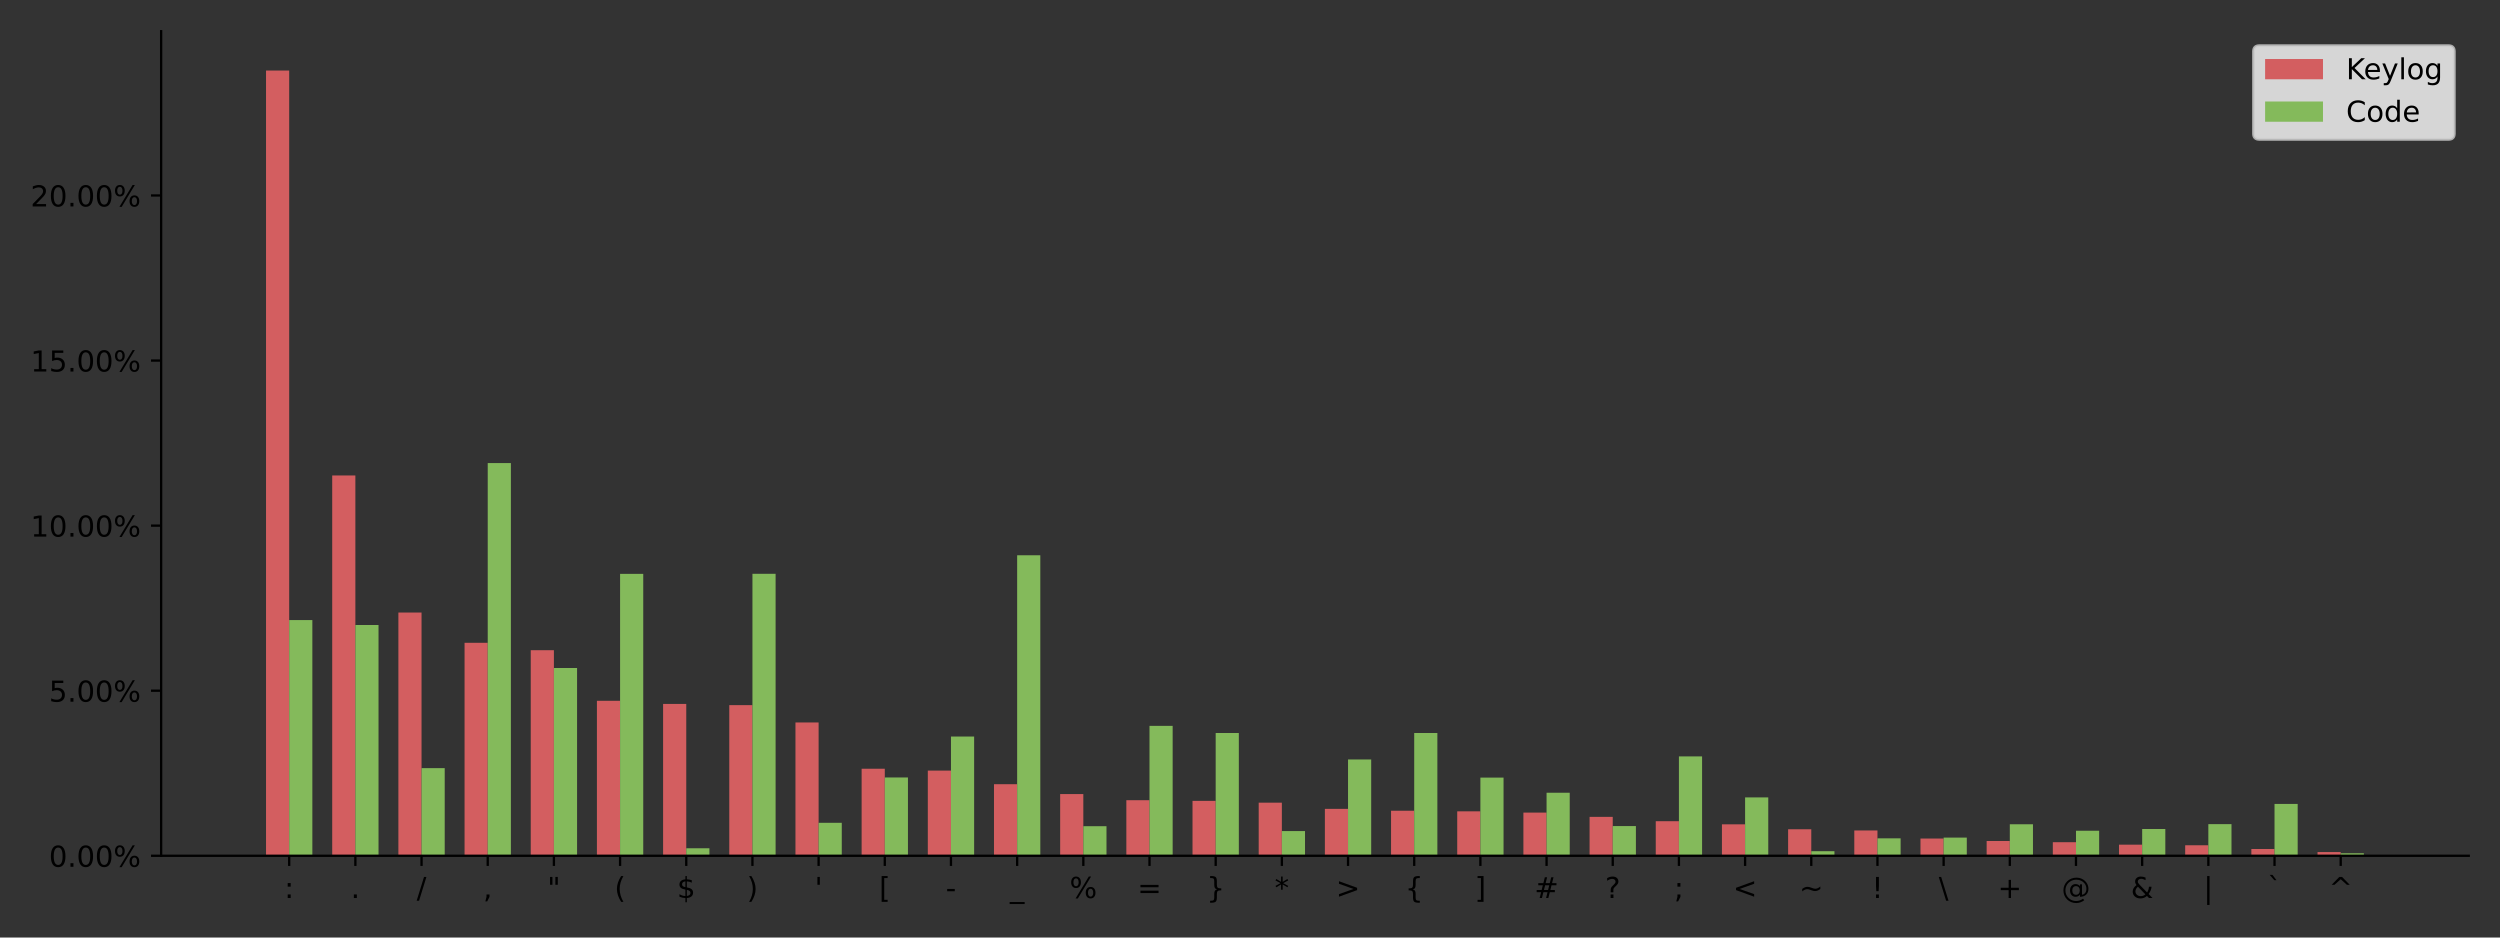 <?xml version="1.0" encoding="utf-8" standalone="no"?>
<!DOCTYPE svg PUBLIC "-//W3C//DTD SVG 1.1//EN"
  "http://www.w3.org/Graphics/SVG/1.1/DTD/svg11.dtd">
<!-- Created with matplotlib (https://matplotlib.org/) -->
<svg height="324pt" version="1.1" viewBox="0 0 864 324" width="864pt" xmlns="http://www.w3.org/2000/svg" xmlns:xlink="http://www.w3.org/1999/xlink">
 <rect x="0" y="0" width="864" height="324" fill="#333333" stroke="none"/>
 <defs>
  <style type="text/css">*{stroke-linecap:butt;stroke-linejoin:round;}</style>
 </defs>
 <g id="figure_1">
  <g id="patch_1">
   <path d="M 0 324 
L 864 324 
L 864 0 
L 0 0 
z
" style="fill:none;"/>
  </g>
  <g id="axes_1">
   <g id="patch_2">
    <path d="M 55.69 295.76 
L 853.2 295.76 
L 853.2 10.8 
L 55.69 10.8 
z
" style="fill:none;"/>
   </g>
   <g id="patch_3">
    <path clip-path="url(#p206a577558)" d="M 91.94 295.76 
L 99.945 295.76 
L 99.945 24.37 
L 91.94 24.37 
z
" style="fill:#d35e60;"/>
   </g>
   <g id="patch_4">
    <path clip-path="url(#p206a577558)" d="M 114.811 295.76 
L 122.816 295.76 
L 122.816 164.332 
L 114.811 164.332 
z
" style="fill:#d35e60;"/>
   </g>
   <g id="patch_5">
    <path clip-path="url(#p206a577558)" d="M 137.682 295.76 
L 145.687 295.76 
L 145.687 211.697 
L 137.682 211.697 
z
" style="fill:#d35e60;"/>
   </g>
   <g id="patch_6">
    <path clip-path="url(#p206a577558)" d="M 160.553 295.76 
L 168.558 295.76 
L 168.558 222.152 
L 160.553 222.152 
z
" style="fill:#d35e60;"/>
   </g>
   <g id="patch_7">
    <path clip-path="url(#p206a577558)" d="M 183.424 295.76 
L 191.429 295.76 
L 191.429 224.712 
L 183.424 224.712 
z
" style="fill:#d35e60;"/>
   </g>
   <g id="patch_8">
    <path clip-path="url(#p206a577558)" d="M 206.295 295.76 
L 214.3 295.76 
L 214.3 242.207 
L 206.295 242.207 
z
" style="fill:#d35e60;"/>
   </g>
   <g id="patch_9">
    <path clip-path="url(#p206a577558)" d="M 229.166 295.76 
L 237.171 295.76 
L 237.171 243.274 
L 229.166 243.274 
z
" style="fill:#d35e60;"/>
   </g>
   <g id="patch_10">
    <path clip-path="url(#p206a577558)" d="M 252.037 295.76 
L 260.042 295.76 
L 260.042 243.701 
L 252.037 243.701 
z
" style="fill:#d35e60;"/>
   </g>
   <g id="patch_11">
    <path clip-path="url(#p206a577558)" d="M 274.908 295.76 
L 282.913 295.76 
L 282.913 249.675 
L 274.908 249.675 
z
" style="fill:#d35e60;"/>
   </g>
   <g id="patch_12">
    <path clip-path="url(#p206a577558)" d="M 297.779 295.76 
L 305.784 295.76 
L 305.784 265.677 
L 297.779 265.677 
z
" style="fill:#d35e60;"/>
   </g>
   <g id="patch_13">
    <path clip-path="url(#p206a577558)" d="M 320.65 295.76 
L 328.655 295.76 
L 328.655 266.317 
L 320.65 266.317 
z
" style="fill:#d35e60;"/>
   </g>
   <g id="patch_14">
    <path clip-path="url(#p206a577558)" d="M 343.521 295.76 
L 351.526 295.76 
L 351.526 271.011 
L 343.521 271.011 
z
" style="fill:#d35e60;"/>
   </g>
   <g id="patch_15">
    <path clip-path="url(#p206a577558)" d="M 366.392 295.76 
L 374.397 295.76 
L 374.397 274.424 
L 366.392 274.424 
z
" style="fill:#d35e60;"/>
   </g>
   <g id="patch_16">
    <path clip-path="url(#p206a577558)" d="M 389.263 295.76 
L 397.268 295.76 
L 397.268 276.558 
L 389.263 276.558 
z
" style="fill:#d35e60;"/>
   </g>
   <g id="patch_17">
    <path clip-path="url(#p206a577558)" d="M 412.134 295.76 
L 420.139 295.76 
L 420.139 276.771 
L 412.134 276.771 
z
" style="fill:#d35e60;"/>
   </g>
   <g id="patch_18">
    <path clip-path="url(#p206a577558)" d="M 435.005 295.76 
L 443.01 295.76 
L 443.01 277.411 
L 435.005 277.411 
z
" style="fill:#d35e60;"/>
   </g>
   <g id="patch_19">
    <path clip-path="url(#p206a577558)" d="M 457.876 295.76 
L 465.88 295.76 
L 465.88 279.545 
L 457.876 279.545 
z
" style="fill:#d35e60;"/>
   </g>
   <g id="patch_20">
    <path clip-path="url(#p206a577558)" d="M 480.747 295.76 
L 488.751 295.76 
L 488.751 280.185 
L 480.747 280.185 
z
" style="fill:#d35e60;"/>
   </g>
   <g id="patch_21">
    <path clip-path="url(#p206a577558)" d="M 503.618 295.76 
L 511.622 295.76 
L 511.622 280.398 
L 503.618 280.398 
z
" style="fill:#d35e60;"/>
   </g>
   <g id="patch_22">
    <path clip-path="url(#p206a577558)" d="M 526.488 295.76 
L 534.493 295.76 
L 534.493 280.825 
L 526.488 280.825 
z
" style="fill:#d35e60;"/>
   </g>
   <g id="patch_23">
    <path clip-path="url(#p206a577558)" d="M 549.359 295.76 
L 557.364 295.76 
L 557.364 282.318 
L 549.359 282.318 
z
" style="fill:#d35e60;"/>
   </g>
   <g id="patch_24">
    <path clip-path="url(#p206a577558)" d="M 572.23 295.76 
L 580.235 295.76 
L 580.235 283.812 
L 572.23 283.812 
z
" style="fill:#d35e60;"/>
   </g>
   <g id="patch_25">
    <path clip-path="url(#p206a577558)" d="M 595.101 295.76 
L 603.106 295.76 
L 603.106 284.879 
L 595.101 284.879 
z
" style="fill:#d35e60;"/>
   </g>
   <g id="patch_26">
    <path clip-path="url(#p206a577558)" d="M 617.972 295.76 
L 625.977 295.76 
L 625.977 286.586 
L 617.972 286.586 
z
" style="fill:#d35e60;"/>
   </g>
   <g id="patch_27">
    <path clip-path="url(#p206a577558)" d="M 640.843 295.76 
L 648.848 295.76 
L 648.848 287.012 
L 640.843 287.012 
z
" style="fill:#d35e60;"/>
   </g>
   <g id="patch_28">
    <path clip-path="url(#p206a577558)" d="M 663.714 295.76 
L 671.719 295.76 
L 671.719 289.786 
L 663.714 289.786 
z
" style="fill:#d35e60;"/>
   </g>
   <g id="patch_29">
    <path clip-path="url(#p206a577558)" d="M 686.585 295.76 
L 694.59 295.76 
L 694.59 290.639 
L 686.585 290.639 
z
" style="fill:#d35e60;"/>
   </g>
   <g id="patch_30">
    <path clip-path="url(#p206a577558)" d="M 709.456 295.76 
L 717.461 295.76 
L 717.461 291.066 
L 709.456 291.066 
z
" style="fill:#d35e60;"/>
   </g>
   <g id="patch_31">
    <path clip-path="url(#p206a577558)" d="M 732.327 295.76 
L 740.332 295.76 
L 740.332 291.92 
L 732.327 291.92 
z
" style="fill:#d35e60;"/>
   </g>
   <g id="patch_32">
    <path clip-path="url(#p206a577558)" d="M 755.198 295.76 
L 763.203 295.76 
L 763.203 292.133 
L 755.198 292.133 
z
" style="fill:#d35e60;"/>
   </g>
   <g id="patch_33">
    <path clip-path="url(#p206a577558)" d="M 778.069 295.76 
L 786.074 295.76 
L 786.074 293.413 
L 778.069 293.413 
z
" style="fill:#d35e60;"/>
   </g>
   <g id="patch_34">
    <path clip-path="url(#p206a577558)" d="M 800.94 295.76 
L 808.945 295.76 
L 808.945 294.48 
L 800.94 294.48 
z
" style="fill:#d35e60;"/>
   </g>
   <g id="patch_35">
    <path clip-path="url(#p206a577558)" d="M 99.945 295.76 
L 107.95 295.76 
L 107.95 214.306 
L 99.945 214.306 
z
" style="fill:#84ba5b;"/>
   </g>
   <g id="patch_36">
    <path clip-path="url(#p206a577558)" d="M 122.816 295.76 
L 130.821 295.76 
L 130.821 216.003 
L 122.816 216.003 
z
" style="fill:#84ba5b;"/>
   </g>
   <g id="patch_37">
    <path clip-path="url(#p206a577558)" d="M 145.687 295.76 
L 153.692 295.76 
L 153.692 265.474 
L 145.687 265.474 
z
" style="fill:#84ba5b;"/>
   </g>
   <g id="patch_38">
    <path clip-path="url(#p206a577558)" d="M 168.558 295.76 
L 176.563 295.76 
L 176.563 160.025 
L 168.558 160.025 
z
" style="fill:#84ba5b;"/>
   </g>
   <g id="patch_39">
    <path clip-path="url(#p206a577558)" d="M 191.429 295.76 
L 199.434 295.76 
L 199.434 230.871 
L 191.429 230.871 
z
" style="fill:#84ba5b;"/>
   </g>
   <g id="patch_40">
    <path clip-path="url(#p206a577558)" d="M 214.3 295.76 
L 222.305 295.76 
L 222.305 198.321 
L 214.3 198.321 
z
" style="fill:#84ba5b;"/>
   </g>
   <g id="patch_41">
    <path clip-path="url(#p206a577558)" d="M 237.171 295.76 
L 245.176 295.76 
L 245.176 293.164 
L 237.171 293.164 
z
" style="fill:#84ba5b;"/>
   </g>
   <g id="patch_42">
    <path clip-path="url(#p206a577558)" d="M 260.042 295.76 
L 268.047 295.76 
L 268.047 198.311 
L 260.042 198.311 
z
" style="fill:#84ba5b;"/>
   </g>
   <g id="patch_43">
    <path clip-path="url(#p206a577558)" d="M 282.913 295.76 
L 290.918 295.76 
L 290.918 284.35 
L 282.913 284.35 
z
" style="fill:#84ba5b;"/>
   </g>
   <g id="patch_44">
    <path clip-path="url(#p206a577558)" d="M 305.784 295.76 
L 313.789 295.76 
L 313.789 268.702 
L 305.784 268.702 
z
" style="fill:#84ba5b;"/>
   </g>
   <g id="patch_45">
    <path clip-path="url(#p206a577558)" d="M 328.655 295.76 
L 336.66 295.76 
L 336.66 254.55 
L 328.655 254.55 
z
" style="fill:#84ba5b;"/>
   </g>
   <g id="patch_46">
    <path clip-path="url(#p206a577558)" d="M 351.526 295.76 
L 359.531 295.76 
L 359.531 191.9 
L 351.526 191.9 
z
" style="fill:#84ba5b;"/>
   </g>
   <g id="patch_47">
    <path clip-path="url(#p206a577558)" d="M 374.397 295.76 
L 382.402 295.76 
L 382.402 285.524 
L 374.397 285.524 
z
" style="fill:#84ba5b;"/>
   </g>
   <g id="patch_48">
    <path clip-path="url(#p206a577558)" d="M 397.268 295.76 
L 405.272 295.76 
L 405.272 250.855 
L 397.268 250.855 
z
" style="fill:#84ba5b;"/>
   </g>
   <g id="patch_49">
    <path clip-path="url(#p206a577558)" d="M 420.139 295.76 
L 428.143 295.76 
L 428.143 253.331 
L 420.139 253.331 
z
" style="fill:#84ba5b;"/>
   </g>
   <g id="patch_50">
    <path clip-path="url(#p206a577558)" d="M 443.01 295.76 
L 451.014 295.76 
L 451.014 287.223 
L 443.01 287.223 
z
" style="fill:#84ba5b;"/>
   </g>
   <g id="patch_51">
    <path clip-path="url(#p206a577558)" d="M 465.88 295.76 
L 473.885 295.76 
L 473.885 262.474 
L 465.88 262.474 
z
" style="fill:#84ba5b;"/>
   </g>
   <g id="patch_52">
    <path clip-path="url(#p206a577558)" d="M 488.751 295.76 
L 496.756 295.76 
L 496.756 253.326 
L 488.751 253.326 
z
" style="fill:#84ba5b;"/>
   </g>
   <g id="patch_53">
    <path clip-path="url(#p206a577558)" d="M 511.622 295.76 
L 519.627 295.76 
L 519.627 268.729 
L 511.622 268.729 
z
" style="fill:#84ba5b;"/>
   </g>
   <g id="patch_54">
    <path clip-path="url(#p206a577558)" d="M 534.493 295.76 
L 542.498 295.76 
L 542.498 273.977 
L 534.493 273.977 
z
" style="fill:#84ba5b;"/>
   </g>
   <g id="patch_55">
    <path clip-path="url(#p206a577558)" d="M 557.364 295.76 
L 565.369 295.76 
L 565.369 285.492 
L 557.364 285.492 
z
" style="fill:#84ba5b;"/>
   </g>
   <g id="patch_56">
    <path clip-path="url(#p206a577558)" d="M 580.235 295.76 
L 588.24 295.76 
L 588.24 261.408 
L 580.235 261.408 
z
" style="fill:#84ba5b;"/>
   </g>
   <g id="patch_57">
    <path clip-path="url(#p206a577558)" d="M 603.106 295.76 
L 611.111 295.76 
L 611.111 275.591 
L 603.106 275.591 
z
" style="fill:#84ba5b;"/>
   </g>
   <g id="patch_58">
    <path clip-path="url(#p206a577558)" d="M 625.977 295.76 
L 633.982 295.76 
L 633.982 294.165 
L 625.977 294.165 
z
" style="fill:#84ba5b;"/>
   </g>
   <g id="patch_59">
    <path clip-path="url(#p206a577558)" d="M 648.848 295.76 
L 656.853 295.76 
L 656.853 289.732 
L 648.848 289.732 
z
" style="fill:#84ba5b;"/>
   </g>
   <g id="patch_60">
    <path clip-path="url(#p206a577558)" d="M 671.719 295.76 
L 679.724 295.76 
L 679.724 289.471 
L 671.719 289.471 
z
" style="fill:#84ba5b;"/>
   </g>
   <g id="patch_61">
    <path clip-path="url(#p206a577558)" d="M 694.59 295.76 
L 702.595 295.76 
L 702.595 284.863 
L 694.59 284.863 
z
" style="fill:#84ba5b;"/>
   </g>
   <g id="patch_62">
    <path clip-path="url(#p206a577558)" d="M 717.461 295.76 
L 725.466 295.76 
L 725.466 287.112 
L 717.461 287.112 
z
" style="fill:#84ba5b;"/>
   </g>
   <g id="patch_63">
    <path clip-path="url(#p206a577558)" d="M 740.332 295.76 
L 748.337 295.76 
L 748.337 286.503 
L 740.332 286.503 
z
" style="fill:#84ba5b;"/>
   </g>
   <g id="patch_64">
    <path clip-path="url(#p206a577558)" d="M 763.203 295.76 
L 771.208 295.76 
L 771.208 284.812 
L 763.203 284.812 
z
" style="fill:#84ba5b;"/>
   </g>
   <g id="patch_65">
    <path clip-path="url(#p206a577558)" d="M 786.074 295.76 
L 794.079 295.76 
L 794.079 277.846 
L 786.074 277.846 
z
" style="fill:#84ba5b;"/>
   </g>
   <g id="patch_66">
    <path clip-path="url(#p206a577558)" d="M 808.945 295.76 
L 816.95 295.76 
L 816.95 294.878 
L 808.945 294.878 
z
" style="fill:#84ba5b;"/>
   </g>
   <g id="matplotlib.axis_1">
    <g id="xtick_1">
     <g id="line2d_1">
      <defs>
       <path d="M 0 0 
L 0 3.5 
" id="m80a60359f5" style="stroke:#000000;stroke-width:0.8;"/>
      </defs>
      <g>
       <use style="stroke:#000000;stroke-width:0.8;" x="99.945" xlink:href="#m80a60359f5" y="295.76"/>
      </g>
     </g>
     <g id="text_1">
      <!-- : -->
      <g transform="translate(98.261 310.358)scale(0.1 -0.1)">
       <defs>
        <path d="M 11.719 12.406 
L 22.016 12.406 
L 22.016 0 
L 11.719 0 
z
M 11.719 51.703 
L 22.016 51.703 
L 22.016 39.312 
L 11.719 39.312 
z
" id="DejaVuSans-58"/>
       </defs>
       <use xlink:href="#DejaVuSans-58"/>
      </g>
     </g>
    </g>
    <g id="xtick_2">
     <g id="line2d_2">
      <g>
       <use style="stroke:#000000;stroke-width:0.8;" x="122.816" xlink:href="#m80a60359f5" y="295.76"/>
      </g>
     </g>
     <g id="text_2">
      <!-- . -->
      <g transform="translate(121.227 310.358)scale(0.1 -0.1)">
       <defs>
        <path d="M 10.688 12.406 
L 21 12.406 
L 21 0 
L 10.688 0 
z
" id="DejaVuSans-46"/>
       </defs>
       <use xlink:href="#DejaVuSans-46"/>
      </g>
     </g>
    </g>
    <g id="xtick_3">
     <g id="line2d_3">
      <g>
       <use style="stroke:#000000;stroke-width:0.8;" x="145.687" xlink:href="#m80a60359f5" y="295.76"/>
      </g>
     </g>
     <g id="text_3">
      <!-- / -->
      <g transform="translate(144.003 310.358)scale(0.1 -0.1)">
       <defs>
        <path d="M 25.391 72.906 
L 33.688 72.906 
L 8.297 -9.281 
L 0 -9.281 
z
" id="DejaVuSans-47"/>
       </defs>
       <use xlink:href="#DejaVuSans-47"/>
      </g>
     </g>
    </g>
    <g id="xtick_4">
     <g id="line2d_4">
      <g>
       <use style="stroke:#000000;stroke-width:0.8;" x="168.558" xlink:href="#m80a60359f5" y="295.76"/>
      </g>
     </g>
     <g id="text_4">
      <!-- , -->
      <g transform="translate(166.969 310.358)scale(0.1 -0.1)">
       <defs>
        <path d="M 11.719 12.406 
L 22.016 12.406 
L 22.016 4 
L 14.016 -11.625 
L 7.719 -11.625 
L 11.719 4 
z
" id="DejaVuSans-44"/>
       </defs>
       <use xlink:href="#DejaVuSans-44"/>
      </g>
     </g>
    </g>
    <g id="xtick_5">
     <g id="line2d_5">
      <g>
       <use style="stroke:#000000;stroke-width:0.8;" x="191.429" xlink:href="#m80a60359f5" y="295.76"/>
      </g>
     </g>
     <g id="text_5">
      <!-- " -->
      <g transform="translate(189.129 310.358)scale(0.1 -0.1)">
       <defs>
        <path d="M 17.922 72.906 
L 17.922 45.797 
L 9.625 45.797 
L 9.625 72.906 
z
M 36.375 72.906 
L 36.375 45.797 
L 28.078 45.797 
L 28.078 72.906 
z
" id="DejaVuSans-34"/>
       </defs>
       <use xlink:href="#DejaVuSans-34"/>
      </g>
     </g>
    </g>
    <g id="xtick_6">
     <g id="line2d_6">
      <g>
       <use style="stroke:#000000;stroke-width:0.8;" x="214.3" xlink:href="#m80a60359f5" y="295.76"/>
      </g>
     </g>
     <g id="text_6">
      <!-- ( -->
      <g transform="translate(212.349 310.358)scale(0.1 -0.1)">
       <defs>
        <path d="M 31 75.875 
Q 24.469 64.656 21.281 53.656 
Q 18.109 42.672 18.109 31.391 
Q 18.109 20.125 21.312 9.062 
Q 24.516 -2 31 -13.188 
L 23.188 -13.188 
Q 15.875 -1.703 12.234 9.375 
Q 8.594 20.453 8.594 31.391 
Q 8.594 42.281 12.203 53.312 
Q 15.828 64.359 23.188 75.875 
z
" id="DejaVuSans-40"/>
       </defs>
       <use xlink:href="#DejaVuSans-40"/>
      </g>
     </g>
    </g>
    <g id="xtick_7">
     <g id="line2d_7">
      <g>
       <use style="stroke:#000000;stroke-width:0.8;" x="237.171" xlink:href="#m80a60359f5" y="295.76"/>
      </g>
     </g>
     <g id="text_7">
      <!-- $ -->
      <g transform="translate(233.99 310.358)scale(0.1 -0.1)">
       <defs>
        <path d="M 33.797 -14.703 
L 28.906 -14.703 
L 28.859 0 
Q 23.734 0.094 18.609 1.188 
Q 13.484 2.297 8.297 4.5 
L 8.297 13.281 
Q 13.281 10.156 18.375 8.562 
Q 23.484 6.984 28.906 6.938 
L 28.906 29.203 
Q 18.109 30.953 13.203 35.156 
Q 8.297 39.359 8.297 46.688 
Q 8.297 54.641 13.625 59.219 
Q 18.953 63.812 28.906 64.5 
L 28.906 75.984 
L 33.797 75.984 
L 33.797 64.656 
Q 38.328 64.453 42.578 63.688 
Q 46.828 62.938 50.875 61.625 
L 50.875 53.078 
Q 46.828 55.125 42.547 56.25 
Q 38.281 57.375 33.797 57.562 
L 33.797 36.719 
Q 44.875 35.016 50.094 30.609 
Q 55.328 26.219 55.328 18.609 
Q 55.328 10.359 49.781 5.594 
Q 44.234 0.828 33.797 0.094 
z
M 28.906 37.594 
L 28.906 57.625 
Q 23.25 56.984 20.266 54.391 
Q 17.281 51.812 17.281 47.516 
Q 17.281 43.312 20.031 40.969 
Q 22.797 38.625 28.906 37.594 
z
M 33.797 28.219 
L 33.797 7.078 
Q 39.984 7.906 43.141 10.594 
Q 46.297 13.281 46.297 17.672 
Q 46.297 21.969 43.281 24.5 
Q 40.281 27.047 33.797 28.219 
z
" id="DejaVuSans-36"/>
       </defs>
       <use xlink:href="#DejaVuSans-36"/>
      </g>
     </g>
    </g>
    <g id="xtick_8">
     <g id="line2d_8">
      <g>
       <use style="stroke:#000000;stroke-width:0.8;" x="260.042" xlink:href="#m80a60359f5" y="295.76"/>
      </g>
     </g>
     <g id="text_8">
      <!-- ) -->
      <g transform="translate(258.091 310.358)scale(0.1 -0.1)">
       <defs>
        <path d="M 8.016 75.875 
L 15.828 75.875 
Q 23.141 64.359 26.781 53.312 
Q 30.422 42.281 30.422 31.391 
Q 30.422 20.453 26.781 9.375 
Q 23.141 -1.703 15.828 -13.188 
L 8.016 -13.188 
Q 14.5 -2 17.703 9.062 
Q 20.906 20.125 20.906 31.391 
Q 20.906 42.672 17.703 53.656 
Q 14.5 64.656 8.016 75.875 
z
" id="DejaVuSans-41"/>
       </defs>
       <use xlink:href="#DejaVuSans-41"/>
      </g>
     </g>
    </g>
    <g id="xtick_9">
     <g id="line2d_9">
      <g>
       <use style="stroke:#000000;stroke-width:0.8;" x="282.913" xlink:href="#m80a60359f5" y="295.76"/>
      </g>
     </g>
     <g id="text_9">
      <!-- ' -->
      <g transform="translate(281.539 310.358)scale(0.1 -0.1)">
       <defs>
        <path d="M 17.922 72.906 
L 17.922 45.797 
L 9.625 45.797 
L 9.625 72.906 
z
" id="DejaVuSans-39"/>
       </defs>
       <use xlink:href="#DejaVuSans-39"/>
      </g>
     </g>
    </g>
    <g id="xtick_10">
     <g id="line2d_10">
      <g>
       <use style="stroke:#000000;stroke-width:0.8;" x="305.784" xlink:href="#m80a60359f5" y="295.76"/>
      </g>
     </g>
     <g id="text_10">
      <!-- [ -->
      <g transform="translate(303.833 310.358)scale(0.1 -0.1)">
       <defs>
        <path d="M 8.594 75.984 
L 29.297 75.984 
L 29.297 69 
L 17.578 69 
L 17.578 -6.203 
L 29.297 -6.203 
L 29.297 -13.188 
L 8.594 -13.188 
z
" id="DejaVuSans-91"/>
       </defs>
       <use xlink:href="#DejaVuSans-91"/>
      </g>
     </g>
    </g>
    <g id="xtick_11">
     <g id="line2d_11">
      <g>
       <use style="stroke:#000000;stroke-width:0.8;" x="328.655" xlink:href="#m80a60359f5" y="295.76"/>
      </g>
     </g>
     <g id="text_11">
      <!-- - -->
      <g transform="translate(326.851 310.358)scale(0.1 -0.1)">
       <defs>
        <path d="M 4.891 31.391 
L 31.203 31.391 
L 31.203 23.391 
L 4.891 23.391 
z
" id="DejaVuSans-45"/>
       </defs>
       <use xlink:href="#DejaVuSans-45"/>
      </g>
     </g>
    </g>
    <g id="xtick_12">
     <g id="line2d_12">
      <g>
       <use style="stroke:#000000;stroke-width:0.8;" x="351.526" xlink:href="#m80a60359f5" y="295.76"/>
      </g>
     </g>
     <g id="text_12">
      <!-- _ -->
      <g transform="translate(349.026 310.08)scale(0.1 -0.1)">
       <defs>
        <path d="M 50.984 -16.609 
L 50.984 -23.578 
L -0.984 -23.578 
L -0.984 -16.609 
z
" id="DejaVuSans-95"/>
       </defs>
       <use xlink:href="#DejaVuSans-95"/>
      </g>
     </g>
    </g>
    <g id="xtick_13">
     <g id="line2d_13">
      <g>
       <use style="stroke:#000000;stroke-width:0.8;" x="374.397" xlink:href="#m80a60359f5" y="295.76"/>
      </g>
     </g>
     <g id="text_13">
      <!-- % -->
      <g transform="translate(369.646 310.358)scale(0.1 -0.1)">
       <defs>
        <path d="M 72.703 32.078 
Q 68.453 32.078 66.031 28.469 
Q 63.625 24.859 63.625 18.406 
Q 63.625 12.062 66.031 8.422 
Q 68.453 4.781 72.703 4.781 
Q 76.859 4.781 79.266 8.422 
Q 81.688 12.062 81.688 18.406 
Q 81.688 24.812 79.266 28.438 
Q 76.859 32.078 72.703 32.078 
z
M 72.703 38.281 
Q 80.422 38.281 84.953 32.906 
Q 89.5 27.547 89.5 18.406 
Q 89.5 9.281 84.938 3.922 
Q 80.375 -1.422 72.703 -1.422 
Q 64.891 -1.422 60.344 3.922 
Q 55.812 9.281 55.812 18.406 
Q 55.812 27.594 60.375 32.938 
Q 64.938 38.281 72.703 38.281 
z
M 22.312 68.016 
Q 18.109 68.016 15.688 64.375 
Q 13.281 60.75 13.281 54.391 
Q 13.281 47.953 15.672 44.328 
Q 18.062 40.719 22.312 40.719 
Q 26.562 40.719 28.969 44.328 
Q 31.391 47.953 31.391 54.391 
Q 31.391 60.688 28.953 64.344 
Q 26.516 68.016 22.312 68.016 
z
M 66.406 74.219 
L 74.219 74.219 
L 28.609 -1.422 
L 20.797 -1.422 
z
M 22.312 74.219 
Q 30.031 74.219 34.609 68.875 
Q 39.203 63.531 39.203 54.391 
Q 39.203 45.172 34.641 39.844 
Q 30.078 34.516 22.312 34.516 
Q 14.547 34.516 10.031 39.859 
Q 5.516 45.219 5.516 54.391 
Q 5.516 63.484 10.047 68.844 
Q 14.594 74.219 22.312 74.219 
z
" id="DejaVuSans-37"/>
       </defs>
       <use xlink:href="#DejaVuSans-37"/>
      </g>
     </g>
    </g>
    <g id="xtick_14">
     <g id="line2d_14">
      <g>
       <use style="stroke:#000000;stroke-width:0.8;" x="397.268" xlink:href="#m80a60359f5" y="295.76"/>
      </g>
     </g>
     <g id="text_14">
      <!-- = -->
      <g transform="translate(393.078 310.358)scale(0.1 -0.1)">
       <defs>
        <path d="M 10.594 45.406 
L 73.188 45.406 
L 73.188 37.203 
L 10.594 37.203 
z
M 10.594 25.484 
L 73.188 25.484 
L 73.188 17.188 
L 10.594 17.188 
z
" id="DejaVuSans-61"/>
       </defs>
       <use xlink:href="#DejaVuSans-61"/>
      </g>
     </g>
    </g>
    <g id="xtick_15">
     <g id="line2d_15">
      <g>
       <use style="stroke:#000000;stroke-width:0.8;" x="420.139" xlink:href="#m80a60359f5" y="295.76"/>
      </g>
     </g>
     <g id="text_15">
      <!-- } -->
      <g transform="translate(416.957 310.358)scale(0.1 -0.1)">
       <defs>
        <path d="M 12.5 -9.281 
L 15.922 -9.281 
Q 22.75 -9.281 24.828 -7.172 
Q 26.906 -5.078 26.906 1.906 
L 26.906 14.016 
Q 26.906 21.625 29.094 25.094 
Q 31.297 28.562 36.719 29.891 
Q 31.297 31.109 29.094 34.562 
Q 26.906 38.031 26.906 45.703 
L 26.906 57.812 
Q 26.906 64.75 24.828 66.875 
Q 22.75 69 15.922 69 
L 12.5 69 
L 12.5 75.984 
L 15.578 75.984 
Q 27.734 75.984 31.812 72.391 
Q 35.891 68.797 35.891 58.016 
L 35.891 46.297 
Q 35.891 39.016 38.516 36.203 
Q 41.156 33.406 48.094 33.406 
L 51.125 33.406 
L 51.125 26.422 
L 48.094 26.422 
Q 41.156 26.422 38.516 23.578 
Q 35.891 20.75 35.891 13.375 
L 35.891 1.703 
Q 35.891 -9.078 31.812 -12.688 
Q 27.734 -16.312 15.578 -16.312 
L 12.5 -16.312 
z
" id="DejaVuSans-125"/>
       </defs>
       <use xlink:href="#DejaVuSans-125"/>
      </g>
     </g>
    </g>
    <g id="xtick_16">
     <g id="line2d_16">
      <g>
       <use style="stroke:#000000;stroke-width:0.8;" x="443.01" xlink:href="#m80a60359f5" y="295.76"/>
      </g>
     </g>
     <g id="text_16">
      <!-- * -->
      <g transform="translate(440.51 310.358)scale(0.1 -0.1)">
       <defs>
        <path d="M 47.016 60.891 
L 29.5 51.422 
L 47.016 41.891 
L 44.188 37.109 
L 27.781 47.016 
L 27.781 28.609 
L 22.219 28.609 
L 22.219 47.016 
L 5.812 37.109 
L 2.984 41.891 
L 20.516 51.422 
L 2.984 60.891 
L 5.812 65.719 
L 22.219 55.812 
L 22.219 74.219 
L 27.781 74.219 
L 27.781 55.812 
L 44.188 65.719 
z
" id="DejaVuSans-42"/>
       </defs>
       <use xlink:href="#DejaVuSans-42"/>
      </g>
     </g>
    </g>
    <g id="xtick_17">
     <g id="line2d_17">
      <g>
       <use style="stroke:#000000;stroke-width:0.8;" x="465.88" xlink:href="#m80a60359f5" y="295.76"/>
      </g>
     </g>
     <g id="text_17">
      <!-- &gt; -->
      <g transform="translate(461.691 310.358)scale(0.1 -0.1)">
       <defs>
        <path d="M 10.594 49.219 
L 10.594 58.109 
L 73.188 35.406 
L 73.188 27.297 
L 10.594 4.594 
L 10.594 13.484 
L 60.891 31.297 
z
" id="DejaVuSans-62"/>
       </defs>
       <use xlink:href="#DejaVuSans-62"/>
      </g>
     </g>
    </g>
    <g id="xtick_18">
     <g id="line2d_18">
      <g>
       <use style="stroke:#000000;stroke-width:0.8;" x="488.751" xlink:href="#m80a60359f5" y="295.76"/>
      </g>
     </g>
     <g id="text_18">
      <!-- { -->
      <g transform="translate(485.57 310.358)scale(0.1 -0.1)">
       <defs>
        <path d="M 51.125 -9.281 
L 51.125 -16.312 
L 48.094 -16.312 
Q 35.938 -16.312 31.812 -12.688 
Q 27.688 -9.078 27.688 1.703 
L 27.688 13.375 
Q 27.688 20.75 25.047 23.578 
Q 22.406 26.422 15.484 26.422 
L 12.5 26.422 
L 12.5 33.406 
L 15.484 33.406 
Q 22.469 33.406 25.078 36.203 
Q 27.688 39.016 27.688 46.297 
L 27.688 58.016 
Q 27.688 68.797 31.812 72.391 
Q 35.938 75.984 48.094 75.984 
L 51.125 75.984 
L 51.125 69 
L 47.797 69 
Q 40.922 69 38.812 66.844 
Q 36.719 64.703 36.719 57.812 
L 36.719 45.703 
Q 36.719 38.031 34.5 34.562 
Q 32.281 31.109 26.906 29.891 
Q 32.328 28.562 34.516 25.094 
Q 36.719 21.625 36.719 14.016 
L 36.719 1.906 
Q 36.719 -4.984 38.812 -7.125 
Q 40.922 -9.281 47.797 -9.281 
z
" id="DejaVuSans-123"/>
       </defs>
       <use xlink:href="#DejaVuSans-123"/>
      </g>
     </g>
    </g>
    <g id="xtick_19">
     <g id="line2d_19">
      <g>
       <use style="stroke:#000000;stroke-width:0.8;" x="511.622" xlink:href="#m80a60359f5" y="295.76"/>
      </g>
     </g>
     <g id="text_19">
      <!-- ] -->
      <g transform="translate(509.672 310.358)scale(0.1 -0.1)">
       <defs>
        <path d="M 30.422 75.984 
L 30.422 -13.188 
L 9.719 -13.188 
L 9.719 -6.203 
L 21.391 -6.203 
L 21.391 69 
L 9.719 69 
L 9.719 75.984 
z
" id="DejaVuSans-93"/>
       </defs>
       <use xlink:href="#DejaVuSans-93"/>
      </g>
     </g>
    </g>
    <g id="xtick_20">
     <g id="line2d_20">
      <g>
       <use style="stroke:#000000;stroke-width:0.8;" x="534.493" xlink:href="#m80a60359f5" y="295.76"/>
      </g>
     </g>
     <g id="text_20">
      <!-- # -->
      <g transform="translate(530.303 310.358)scale(0.1 -0.1)">
       <defs>
        <path d="M 51.125 44 
L 36.922 44 
L 32.812 27.688 
L 47.125 27.688 
z
M 43.797 71.781 
L 38.719 51.516 
L 52.984 51.516 
L 58.109 71.781 
L 65.922 71.781 
L 60.891 51.516 
L 76.125 51.516 
L 76.125 44 
L 58.984 44 
L 54.984 27.688 
L 70.516 27.688 
L 70.516 20.219 
L 53.078 20.219 
L 48 0 
L 40.188 0 
L 45.219 20.219 
L 30.906 20.219 
L 25.875 0 
L 18.016 0 
L 23.094 20.219 
L 7.719 20.219 
L 7.719 27.688 
L 24.906 27.688 
L 29 44 
L 13.281 44 
L 13.281 51.516 
L 30.906 51.516 
L 35.891 71.781 
z
" id="DejaVuSans-35"/>
       </defs>
       <use xlink:href="#DejaVuSans-35"/>
      </g>
     </g>
    </g>
    <g id="xtick_21">
     <g id="line2d_21">
      <g>
       <use style="stroke:#000000;stroke-width:0.8;" x="557.364" xlink:href="#m80a60359f5" y="295.76"/>
      </g>
     </g>
     <g id="text_21">
      <!-- ? -->
      <g transform="translate(554.71 310.358)scale(0.1 -0.1)">
       <defs>
        <path d="M 19.094 12.406 
L 29 12.406 
L 29 0 
L 19.094 0 
z
M 28.719 19.578 
L 19.391 19.578 
L 19.391 27.094 
Q 19.391 32.031 20.75 35.203 
Q 22.125 38.375 26.516 42.578 
L 30.906 46.922 
Q 33.688 49.516 34.938 51.812 
Q 36.188 54.109 36.188 56.5 
Q 36.188 60.844 32.984 63.531 
Q 29.781 66.219 24.516 66.219 
Q 20.656 66.219 16.281 64.5 
Q 11.922 62.797 7.172 59.516 
L 7.172 68.703 
Q 11.766 71.484 16.469 72.844 
Q 21.188 74.219 26.219 74.219 
Q 35.203 74.219 40.641 69.484 
Q 46.094 64.75 46.094 56.984 
Q 46.094 53.266 44.328 49.922 
Q 42.578 46.578 38.188 42.391 
L 33.891 38.188 
Q 31.594 35.891 30.641 34.594 
Q 29.688 33.297 29.297 32.078 
Q 29 31.062 28.859 29.594 
Q 28.719 28.125 28.719 25.594 
z
" id="DejaVuSans-63"/>
       </defs>
       <use xlink:href="#DejaVuSans-63"/>
      </g>
     </g>
    </g>
    <g id="xtick_22">
     <g id="line2d_22">
      <g>
       <use style="stroke:#000000;stroke-width:0.8;" x="580.235" xlink:href="#m80a60359f5" y="295.76"/>
      </g>
     </g>
     <g id="text_22">
      <!-- ; -->
      <g transform="translate(578.551 310.358)scale(0.1 -0.1)">
       <defs>
        <path d="M 11.719 51.703 
L 22.016 51.703 
L 22.016 39.312 
L 11.719 39.312 
z
M 11.719 12.406 
L 22.016 12.406 
L 22.016 4 
L 14.016 -11.625 
L 7.719 -11.625 
L 11.719 4 
z
" id="DejaVuSans-59"/>
       </defs>
       <use xlink:href="#DejaVuSans-59"/>
      </g>
     </g>
    </g>
    <g id="xtick_23">
     <g id="line2d_23">
      <g>
       <use style="stroke:#000000;stroke-width:0.8;" x="603.106" xlink:href="#m80a60359f5" y="295.76"/>
      </g>
     </g>
     <g id="text_23">
      <!-- &lt; -->
      <g transform="translate(598.916 310.358)scale(0.1 -0.1)">
       <defs>
        <path d="M 73.188 49.219 
L 22.797 31.297 
L 73.188 13.484 
L 73.188 4.594 
L 10.594 27.297 
L 10.594 35.406 
L 73.188 58.109 
z
" id="DejaVuSans-60"/>
       </defs>
       <use xlink:href="#DejaVuSans-60"/>
      </g>
     </g>
    </g>
    <g id="xtick_24">
     <g id="line2d_24">
      <g>
       <use style="stroke:#000000;stroke-width:0.8;" x="625.977" xlink:href="#m80a60359f5" y="295.76"/>
      </g>
     </g>
     <g id="text_24">
      <!-- ~ -->
      <g transform="translate(621.787 310.358)scale(0.1 -0.1)">
       <defs>
        <path d="M 73.188 39.891 
L 73.188 31.203 
Q 68.062 27.344 63.688 25.688 
Q 59.328 24.031 54.594 24.031 
Q 49.219 24.031 42.094 26.906 
Q 41.547 27.094 41.312 27.203 
Q 40.969 27.344 40.234 27.594 
Q 32.672 30.609 28.078 30.609 
Q 23.781 30.609 19.578 28.734 
Q 15.375 26.859 10.594 22.797 
L 10.594 31.5 
Q 15.719 35.359 20.094 37.031 
Q 24.469 38.719 29.203 38.719 
Q 34.578 38.719 41.75 35.797 
Q 42.234 35.594 42.484 35.5 
Q 42.875 35.359 43.562 35.109 
Q 51.125 32.078 55.719 32.078 
Q 59.906 32.078 64.031 33.938 
Q 68.172 35.797 73.188 39.891 
z
" id="DejaVuSans-126"/>
       </defs>
       <use xlink:href="#DejaVuSans-126"/>
      </g>
     </g>
    </g>
    <g id="xtick_25">
     <g id="line2d_25">
      <g>
       <use style="stroke:#000000;stroke-width:0.8;" x="648.848" xlink:href="#m80a60359f5" y="295.76"/>
      </g>
     </g>
     <g id="text_25">
      <!-- ! -->
      <g transform="translate(646.843 310.358)scale(0.1 -0.1)">
       <defs>
        <path d="M 15.094 12.406 
L 25 12.406 
L 25 0 
L 15.094 0 
z
M 15.094 72.906 
L 25 72.906 
L 25 40.922 
L 24.031 23.484 
L 16.109 23.484 
L 15.094 40.922 
z
" id="DejaVuSans-33"/>
       </defs>
       <use xlink:href="#DejaVuSans-33"/>
      </g>
     </g>
    </g>
    <g id="xtick_26">
     <g id="line2d_26">
      <g>
       <use style="stroke:#000000;stroke-width:0.8;" x="671.719" xlink:href="#m80a60359f5" y="295.76"/>
      </g>
     </g>
     <g id="text_26">
      <!-- \ -->
      <g transform="translate(670.035 310.358)scale(0.1 -0.1)">
       <defs>
        <path d="M 8.297 72.906 
L 33.688 -9.281 
L 25.391 -9.281 
L 0 72.906 
z
" id="DejaVuSans-92"/>
       </defs>
       <use xlink:href="#DejaVuSans-92"/>
      </g>
     </g>
    </g>
    <g id="xtick_27">
     <g id="line2d_27">
      <g>
       <use style="stroke:#000000;stroke-width:0.8;" x="694.59" xlink:href="#m80a60359f5" y="295.76"/>
      </g>
     </g>
     <g id="text_27">
      <!-- + -->
      <g transform="translate(690.4 310.358)scale(0.1 -0.1)">
       <defs>
        <path d="M 46 62.703 
L 46 35.5 
L 73.188 35.5 
L 73.188 27.203 
L 46 27.203 
L 46 0 
L 37.797 0 
L 37.797 27.203 
L 10.594 27.203 
L 10.594 35.5 
L 37.797 35.5 
L 37.797 62.703 
z
" id="DejaVuSans-43"/>
       </defs>
       <use xlink:href="#DejaVuSans-43"/>
      </g>
     </g>
    </g>
    <g id="xtick_28">
     <g id="line2d_28">
      <g>
       <use style="stroke:#000000;stroke-width:0.8;" x="717.461" xlink:href="#m80a60359f5" y="295.76"/>
      </g>
     </g>
     <g id="text_28">
      <!-- @ -->
      <g transform="translate(712.461 310.358)scale(0.1 -0.1)">
       <defs>
        <path d="M 37.203 26.219 
Q 37.203 19.234 40.672 15.25 
Q 44.141 11.281 50.203 11.281 
Q 56.203 11.281 59.641 15.281 
Q 63.094 19.281 63.094 26.219 
Q 63.094 33.062 59.578 37.078 
Q 56.062 41.109 50.094 41.109 
Q 44.188 41.109 40.688 37.109 
Q 37.203 33.109 37.203 26.219 
z
M 63.812 11.625 
Q 60.891 7.859 57.109 6.078 
Q 53.328 4.297 48.297 4.297 
Q 39.891 4.297 34.641 10.375 
Q 29.391 16.453 29.391 26.219 
Q 29.391 35.984 34.656 42.078 
Q 39.938 48.188 48.297 48.188 
Q 53.328 48.188 57.125 46.359 
Q 60.938 44.531 63.812 40.828 
L 63.812 47.219 
L 70.797 47.219 
L 70.797 11.281 
Q 77.938 12.359 81.953 17.797 
Q 85.984 23.25 85.984 31.891 
Q 85.984 37.109 84.438 41.703 
Q 82.906 46.297 79.781 50.203 
Q 74.703 56.594 67.406 59.984 
Q 60.109 63.375 51.516 63.375 
Q 45.516 63.375 39.984 61.781 
Q 34.469 60.203 29.781 57.078 
Q 22.125 52.094 17.797 44.016 
Q 13.484 35.938 13.484 26.516 
Q 13.484 18.75 16.281 11.953 
Q 19.094 5.172 24.422 0 
Q 29.547 -5.078 36.281 -7.734 
Q 43.016 -10.406 50.688 -10.406 
Q 56.984 -10.406 63.062 -8.281 
Q 69.141 -6.156 74.219 -2.203 
L 78.609 -7.625 
Q 72.516 -12.359 65.312 -14.875 
Q 58.109 -17.391 50.688 -17.391 
Q 41.656 -17.391 33.641 -14.188 
Q 25.641 -10.984 19.391 -4.891 
Q 13.141 1.219 9.859 9.25 
Q 6.594 17.281 6.594 26.516 
Q 6.594 35.406 9.906 43.453 
Q 13.234 51.516 19.391 57.625 
Q 25.688 63.812 33.938 67.109 
Q 42.188 70.406 51.422 70.406 
Q 61.766 70.406 70.625 66.156 
Q 79.5 61.922 85.5 54.109 
Q 89.156 49.312 91.078 43.703 
Q 93.016 38.094 93.016 32.078 
Q 93.016 19.234 85.25 11.812 
Q 77.484 4.391 63.812 4.109 
z
" id="DejaVuSans-64"/>
       </defs>
       <use xlink:href="#DejaVuSans-64"/>
      </g>
     </g>
    </g>
    <g id="xtick_29">
     <g id="line2d_29">
      <g>
       <use style="stroke:#000000;stroke-width:0.8;" x="740.332" xlink:href="#m80a60359f5" y="295.76"/>
      </g>
     </g>
     <g id="text_29">
      <!-- &amp; -->
      <g transform="translate(736.433 310.358)scale(0.1 -0.1)">
       <defs>
        <path d="M 24.312 39.203 
Q 19.875 35.25 17.797 31.312 
Q 15.719 27.391 15.719 23.094 
Q 15.719 15.969 20.891 11.234 
Q 26.078 6.5 33.891 6.5 
Q 38.531 6.5 42.578 8.031 
Q 46.625 9.578 50.203 12.703 
z
M 31.203 44.672 
L 56 19.281 
Q 58.891 23.641 60.5 28.594 
Q 62.109 33.547 62.406 39.109 
L 71.484 39.109 
Q 70.906 32.672 68.359 26.359 
Q 65.828 20.062 61.281 13.922 
L 74.906 0 
L 62.594 0 
L 55.609 7.172 
Q 50.531 2.828 44.969 0.703 
Q 39.406 -1.422 33.016 -1.422 
Q 21.234 -1.422 13.766 5.297 
Q 6.297 12.016 6.297 22.516 
Q 6.297 28.766 9.562 34.25 
Q 12.844 39.75 19.391 44.578 
Q 17.047 47.656 15.812 50.703 
Q 14.594 53.766 14.594 56.688 
Q 14.594 64.594 20.016 69.406 
Q 25.438 74.219 34.422 74.219 
Q 38.484 74.219 42.5 73.344 
Q 46.531 72.469 50.688 70.703 
L 50.688 61.812 
Q 46.438 64.109 42.578 65.297 
Q 38.719 66.5 35.406 66.5 
Q 30.281 66.5 27.078 63.781 
Q 23.875 61.078 23.875 56.781 
Q 23.875 54.297 25.312 51.781 
Q 26.766 49.266 31.203 44.672 
z
" id="DejaVuSans-38"/>
       </defs>
       <use xlink:href="#DejaVuSans-38"/>
      </g>
     </g>
    </g>
    <g id="xtick_30">
     <g id="line2d_30">
      <g>
       <use style="stroke:#000000;stroke-width:0.8;" x="763.203" xlink:href="#m80a60359f5" y="295.76"/>
      </g>
     </g>
     <g id="text_30">
      <!-- | -->
      <g transform="translate(761.518 310.402)scale(0.1 -0.1)">
       <defs>
        <path d="M 21 76.422 
L 21 -23.578 
L 12.703 -23.578 
L 12.703 76.422 
z
" id="DejaVuSans-124"/>
       </defs>
       <use xlink:href="#DejaVuSans-124"/>
      </g>
     </g>
    </g>
    <g id="xtick_31">
     <g id="line2d_31">
      <g>
       <use style="stroke:#000000;stroke-width:0.8;" x="786.074" xlink:href="#m80a60359f5" y="295.76"/>
      </g>
     </g>
     <g id="text_31">
      <!-- ` -->
      <g transform="translate(783.574 310.358)scale(0.1 -0.1)">
       <defs>
        <path d="M 17.922 79.984 
L 31.688 61.719 
L 24.219 61.719 
L 8.297 79.984 
z
" id="DejaVuSans-96"/>
       </defs>
       <use xlink:href="#DejaVuSans-96"/>
      </g>
     </g>
    </g>
    <g id="xtick_32">
     <g id="line2d_32">
      <g>
       <use style="stroke:#000000;stroke-width:0.8;" x="808.945" xlink:href="#m80a60359f5" y="295.76"/>
      </g>
     </g>
     <g id="text_32">
      <!-- ^ -->
      <g transform="translate(804.755 310.358)scale(0.1 -0.1)">
       <defs>
        <path d="M 46.688 72.906 
L 73.188 45.703 
L 63.375 45.703 
L 41.891 64.984 
L 20.406 45.703 
L 10.594 45.703 
L 37.109 72.906 
z
" id="DejaVuSans-94"/>
       </defs>
       <use xlink:href="#DejaVuSans-94"/>
      </g>
     </g>
    </g>
   </g>
   <g id="matplotlib.axis_2">
    <g id="ytick_1">
     <g id="line2d_33">
      <defs>
       <path d="M 0 0 
L -3.5 0 
" id="m94f0f1a0f7" style="stroke:#000000;stroke-width:0.8;"/>
      </defs>
      <g>
       <use style="stroke:#000000;stroke-width:0.8;" x="55.69" xlink:href="#m94f0f1a0f7" y="295.76"/>
      </g>
     </g>
     <g id="text_33">
      <!-- 0.00% -->
      <g transform="translate(16.923 299.559)scale(0.1 -0.1)">
       <defs>
        <path d="M 31.781 66.406 
Q 24.172 66.406 20.328 58.906 
Q 16.5 51.422 16.5 36.375 
Q 16.5 21.391 20.328 13.891 
Q 24.172 6.391 31.781 6.391 
Q 39.453 6.391 43.281 13.891 
Q 47.125 21.391 47.125 36.375 
Q 47.125 51.422 43.281 58.906 
Q 39.453 66.406 31.781 66.406 
z
M 31.781 74.219 
Q 44.047 74.219 50.516 64.516 
Q 56.984 54.828 56.984 36.375 
Q 56.984 17.969 50.516 8.266 
Q 44.047 -1.422 31.781 -1.422 
Q 19.531 -1.422 13.062 8.266 
Q 6.594 17.969 6.594 36.375 
Q 6.594 54.828 13.062 64.516 
Q 19.531 74.219 31.781 74.219 
z
" id="DejaVuSans-48"/>
       </defs>
       <use xlink:href="#DejaVuSans-48"/>
       <use x="63.623" xlink:href="#DejaVuSans-46"/>
       <use x="95.41" xlink:href="#DejaVuSans-48"/>
       <use x="159.033" xlink:href="#DejaVuSans-48"/>
       <use x="222.656" xlink:href="#DejaVuSans-37"/>
      </g>
     </g>
    </g>
    <g id="ytick_2">
     <g id="line2d_34">
      <g>
       <use style="stroke:#000000;stroke-width:0.8;" x="55.69" xlink:href="#m94f0f1a0f7" y="238.708"/>
      </g>
     </g>
     <g id="text_34">
      <!-- 5.00% -->
      <g transform="translate(16.923 242.507)scale(0.1 -0.1)">
       <defs>
        <path d="M 10.797 72.906 
L 49.516 72.906 
L 49.516 64.594 
L 19.828 64.594 
L 19.828 46.734 
Q 21.969 47.469 24.109 47.828 
Q 26.266 48.188 28.422 48.188 
Q 40.625 48.188 47.75 41.5 
Q 54.891 34.812 54.891 23.391 
Q 54.891 11.625 47.562 5.094 
Q 40.234 -1.422 26.906 -1.422 
Q 22.312 -1.422 17.547 -0.641 
Q 12.797 0.141 7.719 1.703 
L 7.719 11.625 
Q 12.109 9.234 16.797 8.062 
Q 21.484 6.891 26.703 6.891 
Q 35.156 6.891 40.078 11.328 
Q 45.016 15.766 45.016 23.391 
Q 45.016 31 40.078 35.438 
Q 35.156 39.891 26.703 39.891 
Q 22.75 39.891 18.812 39.016 
Q 14.891 38.141 10.797 36.281 
z
" id="DejaVuSans-53"/>
       </defs>
       <use xlink:href="#DejaVuSans-53"/>
       <use x="63.623" xlink:href="#DejaVuSans-46"/>
       <use x="95.41" xlink:href="#DejaVuSans-48"/>
       <use x="159.033" xlink:href="#DejaVuSans-48"/>
       <use x="222.656" xlink:href="#DejaVuSans-37"/>
      </g>
     </g>
    </g>
    <g id="ytick_3">
     <g id="line2d_35">
      <g>
       <use style="stroke:#000000;stroke-width:0.8;" x="55.69" xlink:href="#m94f0f1a0f7" y="181.657"/>
      </g>
     </g>
     <g id="text_35">
      <!-- 10.00% -->
      <g transform="translate(10.56 185.456)scale(0.1 -0.1)">
       <defs>
        <path d="M 12.406 8.297 
L 28.516 8.297 
L 28.516 63.922 
L 10.984 60.406 
L 10.984 69.391 
L 28.422 72.906 
L 38.281 72.906 
L 38.281 8.297 
L 54.391 8.297 
L 54.391 0 
L 12.406 0 
z
" id="DejaVuSans-49"/>
       </defs>
       <use xlink:href="#DejaVuSans-49"/>
       <use x="63.623" xlink:href="#DejaVuSans-48"/>
       <use x="127.246" xlink:href="#DejaVuSans-46"/>
       <use x="159.033" xlink:href="#DejaVuSans-48"/>
       <use x="222.656" xlink:href="#DejaVuSans-48"/>
       <use x="286.279" xlink:href="#DejaVuSans-37"/>
      </g>
     </g>
    </g>
    <g id="ytick_4">
     <g id="line2d_36">
      <g>
       <use style="stroke:#000000;stroke-width:0.8;" x="55.69" xlink:href="#m94f0f1a0f7" y="124.605"/>
      </g>
     </g>
     <g id="text_36">
      <!-- 15.00% -->
      <g transform="translate(10.56 128.404)scale(0.1 -0.1)">
       <use xlink:href="#DejaVuSans-49"/>
       <use x="63.623" xlink:href="#DejaVuSans-53"/>
       <use x="127.246" xlink:href="#DejaVuSans-46"/>
       <use x="159.033" xlink:href="#DejaVuSans-48"/>
       <use x="222.656" xlink:href="#DejaVuSans-48"/>
       <use x="286.279" xlink:href="#DejaVuSans-37"/>
      </g>
     </g>
    </g>
    <g id="ytick_5">
     <g id="line2d_37">
      <g>
       <use style="stroke:#000000;stroke-width:0.8;" x="55.69" xlink:href="#m94f0f1a0f7" y="67.553"/>
      </g>
     </g>
     <g id="text_37">
      <!-- 20.00% -->
      <g transform="translate(10.56 71.352)scale(0.1 -0.1)">
       <defs>
        <path d="M 19.188 8.297 
L 53.609 8.297 
L 53.609 0 
L 7.328 0 
L 7.328 8.297 
Q 12.938 14.109 22.625 23.891 
Q 32.328 33.688 34.812 36.531 
Q 39.547 41.844 41.422 45.531 
Q 43.312 49.219 43.312 52.781 
Q 43.312 58.594 39.234 62.25 
Q 35.156 65.922 28.609 65.922 
Q 23.969 65.922 18.812 64.312 
Q 13.672 62.703 7.812 59.422 
L 7.812 69.391 
Q 13.766 71.781 18.938 73 
Q 24.125 74.219 28.422 74.219 
Q 39.75 74.219 46.484 68.547 
Q 53.219 62.891 53.219 53.422 
Q 53.219 48.922 51.531 44.891 
Q 49.859 40.875 45.406 35.406 
Q 44.188 33.984 37.641 27.219 
Q 31.109 20.453 19.188 8.297 
z
" id="DejaVuSans-50"/>
       </defs>
       <use xlink:href="#DejaVuSans-50"/>
       <use x="63.623" xlink:href="#DejaVuSans-48"/>
       <use x="127.246" xlink:href="#DejaVuSans-46"/>
       <use x="159.033" xlink:href="#DejaVuSans-48"/>
       <use x="222.656" xlink:href="#DejaVuSans-48"/>
       <use x="286.279" xlink:href="#DejaVuSans-37"/>
      </g>
     </g>
    </g>
   </g>
   <g id="patch_67">
    <path d="M 55.69 295.76 
L 55.69 10.8 
" style="fill:none;stroke:#000000;stroke-linecap:square;stroke-linejoin:miter;stroke-width:0.8;"/>
   </g>
   <g id="patch_68">
    <path d="M 853.2 295.76 
L 853.2 10.8 
" style="fill:none;"/>
   </g>
   <g id="patch_69">
    <path d="M 55.69 295.76 
L 853.2 295.76 
" style="fill:none;stroke:#000000;stroke-linecap:square;stroke-linejoin:miter;stroke-width:0.8;"/>
   </g>
   <g id="patch_70">
    <path d="M 55.69 10.8 
L 853.2 10.8 
" style="fill:none;"/>
   </g>
   <g id="legend_1">
    <g id="patch_71">
     <path d="M 780.825 48.156 
L 846.2 48.156 
Q 848.2 48.156 848.2 46.156 
L 848.2 17.8 
Q 848.2 15.8 846.2 15.8 
L 780.825 15.8 
Q 778.825 15.8 778.825 17.8 
L 778.825 46.156 
Q 778.825 48.156 780.825 48.156 
z
" style="fill:#ffffff;opacity:0.8;stroke:#cccccc;stroke-linejoin:miter;"/>
    </g>
    <g id="patch_72">
     <path d="M 782.825 27.398 
L 802.825 27.398 
L 802.825 20.398 
L 782.825 20.398 
z
" style="fill:#d35e60;"/>
    </g>
    <g id="text_38">
     <!-- Keylog -->
     <g transform="translate(810.825 27.398)scale(0.1 -0.1)">
      <defs>
       <path d="M 9.812 72.906 
L 19.672 72.906 
L 19.672 42.094 
L 52.391 72.906 
L 65.094 72.906 
L 28.906 38.922 
L 67.672 0 
L 54.688 0 
L 19.672 35.109 
L 19.672 0 
L 9.812 0 
z
" id="DejaVuSans-75"/>
       <path d="M 56.203 29.594 
L 56.203 25.203 
L 14.891 25.203 
Q 15.484 15.922 20.484 11.062 
Q 25.484 6.203 34.422 6.203 
Q 39.594 6.203 44.453 7.469 
Q 49.312 8.734 54.109 11.281 
L 54.109 2.781 
Q 49.266 0.734 44.188 -0.344 
Q 39.109 -1.422 33.891 -1.422 
Q 20.797 -1.422 13.156 6.188 
Q 5.516 13.812 5.516 26.812 
Q 5.516 40.234 12.766 48.109 
Q 20.016 56 32.328 56 
Q 43.359 56 49.781 48.891 
Q 56.203 41.797 56.203 29.594 
z
M 47.219 32.234 
Q 47.125 39.594 43.094 43.984 
Q 39.062 48.391 32.422 48.391 
Q 24.906 48.391 20.391 44.141 
Q 15.875 39.891 15.188 32.172 
z
" id="DejaVuSans-101"/>
       <path d="M 32.172 -5.078 
Q 28.375 -14.844 24.75 -17.812 
Q 21.141 -20.797 15.094 -20.797 
L 7.906 -20.797 
L 7.906 -13.281 
L 13.188 -13.281 
Q 16.891 -13.281 18.938 -11.516 
Q 21 -9.766 23.484 -3.219 
L 25.094 0.875 
L 2.984 54.688 
L 12.5 54.688 
L 29.594 11.922 
L 46.688 54.688 
L 56.203 54.688 
z
" id="DejaVuSans-121"/>
       <path d="M 9.422 75.984 
L 18.406 75.984 
L 18.406 0 
L 9.422 0 
z
" id="DejaVuSans-108"/>
       <path d="M 30.609 48.391 
Q 23.391 48.391 19.188 42.75 
Q 14.984 37.109 14.984 27.297 
Q 14.984 17.484 19.156 11.844 
Q 23.344 6.203 30.609 6.203 
Q 37.797 6.203 41.984 11.859 
Q 46.188 17.531 46.188 27.297 
Q 46.188 37.016 41.984 42.703 
Q 37.797 48.391 30.609 48.391 
z
M 30.609 56 
Q 42.328 56 49.016 48.375 
Q 55.719 40.766 55.719 27.297 
Q 55.719 13.875 49.016 6.219 
Q 42.328 -1.422 30.609 -1.422 
Q 18.844 -1.422 12.172 6.219 
Q 5.516 13.875 5.516 27.297 
Q 5.516 40.766 12.172 48.375 
Q 18.844 56 30.609 56 
z
" id="DejaVuSans-111"/>
       <path d="M 45.406 27.984 
Q 45.406 37.75 41.375 43.109 
Q 37.359 48.484 30.078 48.484 
Q 22.859 48.484 18.828 43.109 
Q 14.797 37.75 14.797 27.984 
Q 14.797 18.266 18.828 12.891 
Q 22.859 7.516 30.078 7.516 
Q 37.359 7.516 41.375 12.891 
Q 45.406 18.266 45.406 27.984 
z
M 54.391 6.781 
Q 54.391 -7.172 48.188 -13.984 
Q 42 -20.797 29.203 -20.797 
Q 24.469 -20.797 20.266 -20.094 
Q 16.062 -19.391 12.109 -17.922 
L 12.109 -9.188 
Q 16.062 -11.328 19.922 -12.344 
Q 23.781 -13.375 27.781 -13.375 
Q 36.625 -13.375 41.016 -8.766 
Q 45.406 -4.156 45.406 5.172 
L 45.406 9.625 
Q 42.625 4.781 38.281 2.391 
Q 33.938 0 27.875 0 
Q 17.828 0 11.672 7.656 
Q 5.516 15.328 5.516 27.984 
Q 5.516 40.672 11.672 48.328 
Q 17.828 56 27.875 56 
Q 33.938 56 38.281 53.609 
Q 42.625 51.219 45.406 46.391 
L 45.406 54.688 
L 54.391 54.688 
z
" id="DejaVuSans-103"/>
      </defs>
      <use xlink:href="#DejaVuSans-75"/>
      <use x="60.576" xlink:href="#DejaVuSans-101"/>
      <use x="122.1" xlink:href="#DejaVuSans-121"/>
      <use x="181.279" xlink:href="#DejaVuSans-108"/>
      <use x="209.062" xlink:href="#DejaVuSans-111"/>
      <use x="270.244" xlink:href="#DejaVuSans-103"/>
     </g>
    </g>
    <g id="patch_73">
     <path d="M 782.825 42.077 
L 802.825 42.077 
L 802.825 35.077 
L 782.825 35.077 
z
" style="fill:#84ba5b;"/>
    </g>
    <g id="text_39">
     <!-- Code -->
     <g transform="translate(810.825 42.077)scale(0.1 -0.1)">
      <defs>
       <path d="M 64.406 67.281 
L 64.406 56.891 
Q 59.422 61.531 53.781 63.812 
Q 48.141 66.109 41.797 66.109 
Q 29.297 66.109 22.656 58.469 
Q 16.016 50.828 16.016 36.375 
Q 16.016 21.969 22.656 14.328 
Q 29.297 6.688 41.797 6.688 
Q 48.141 6.688 53.781 8.984 
Q 59.422 11.281 64.406 15.922 
L 64.406 5.609 
Q 59.234 2.094 53.438 0.328 
Q 47.656 -1.422 41.219 -1.422 
Q 24.656 -1.422 15.125 8.703 
Q 5.609 18.844 5.609 36.375 
Q 5.609 53.953 15.125 64.078 
Q 24.656 74.219 41.219 74.219 
Q 47.75 74.219 53.531 72.484 
Q 59.328 70.75 64.406 67.281 
z
" id="DejaVuSans-67"/>
       <path d="M 45.406 46.391 
L 45.406 75.984 
L 54.391 75.984 
L 54.391 0 
L 45.406 0 
L 45.406 8.203 
Q 42.578 3.328 38.25 0.953 
Q 33.938 -1.422 27.875 -1.422 
Q 17.969 -1.422 11.734 6.484 
Q 5.516 14.406 5.516 27.297 
Q 5.516 40.188 11.734 48.094 
Q 17.969 56 27.875 56 
Q 33.938 56 38.25 53.625 
Q 42.578 51.266 45.406 46.391 
z
M 14.797 27.297 
Q 14.797 17.391 18.875 11.75 
Q 22.953 6.109 30.078 6.109 
Q 37.203 6.109 41.297 11.75 
Q 45.406 17.391 45.406 27.297 
Q 45.406 37.203 41.297 42.844 
Q 37.203 48.484 30.078 48.484 
Q 22.953 48.484 18.875 42.844 
Q 14.797 37.203 14.797 27.297 
z
" id="DejaVuSans-100"/>
      </defs>
      <use xlink:href="#DejaVuSans-67"/>
      <use x="69.824" xlink:href="#DejaVuSans-111"/>
      <use x="131.006" xlink:href="#DejaVuSans-100"/>
      <use x="194.482" xlink:href="#DejaVuSans-101"/>
     </g>
    </g>
   </g>
  </g>
 </g>
 <defs>
  <clipPath id="p206a577558">
   <rect height="284.96" width="797.51" x="55.69" y="10.8"/>
  </clipPath>
 </defs>
</svg>
